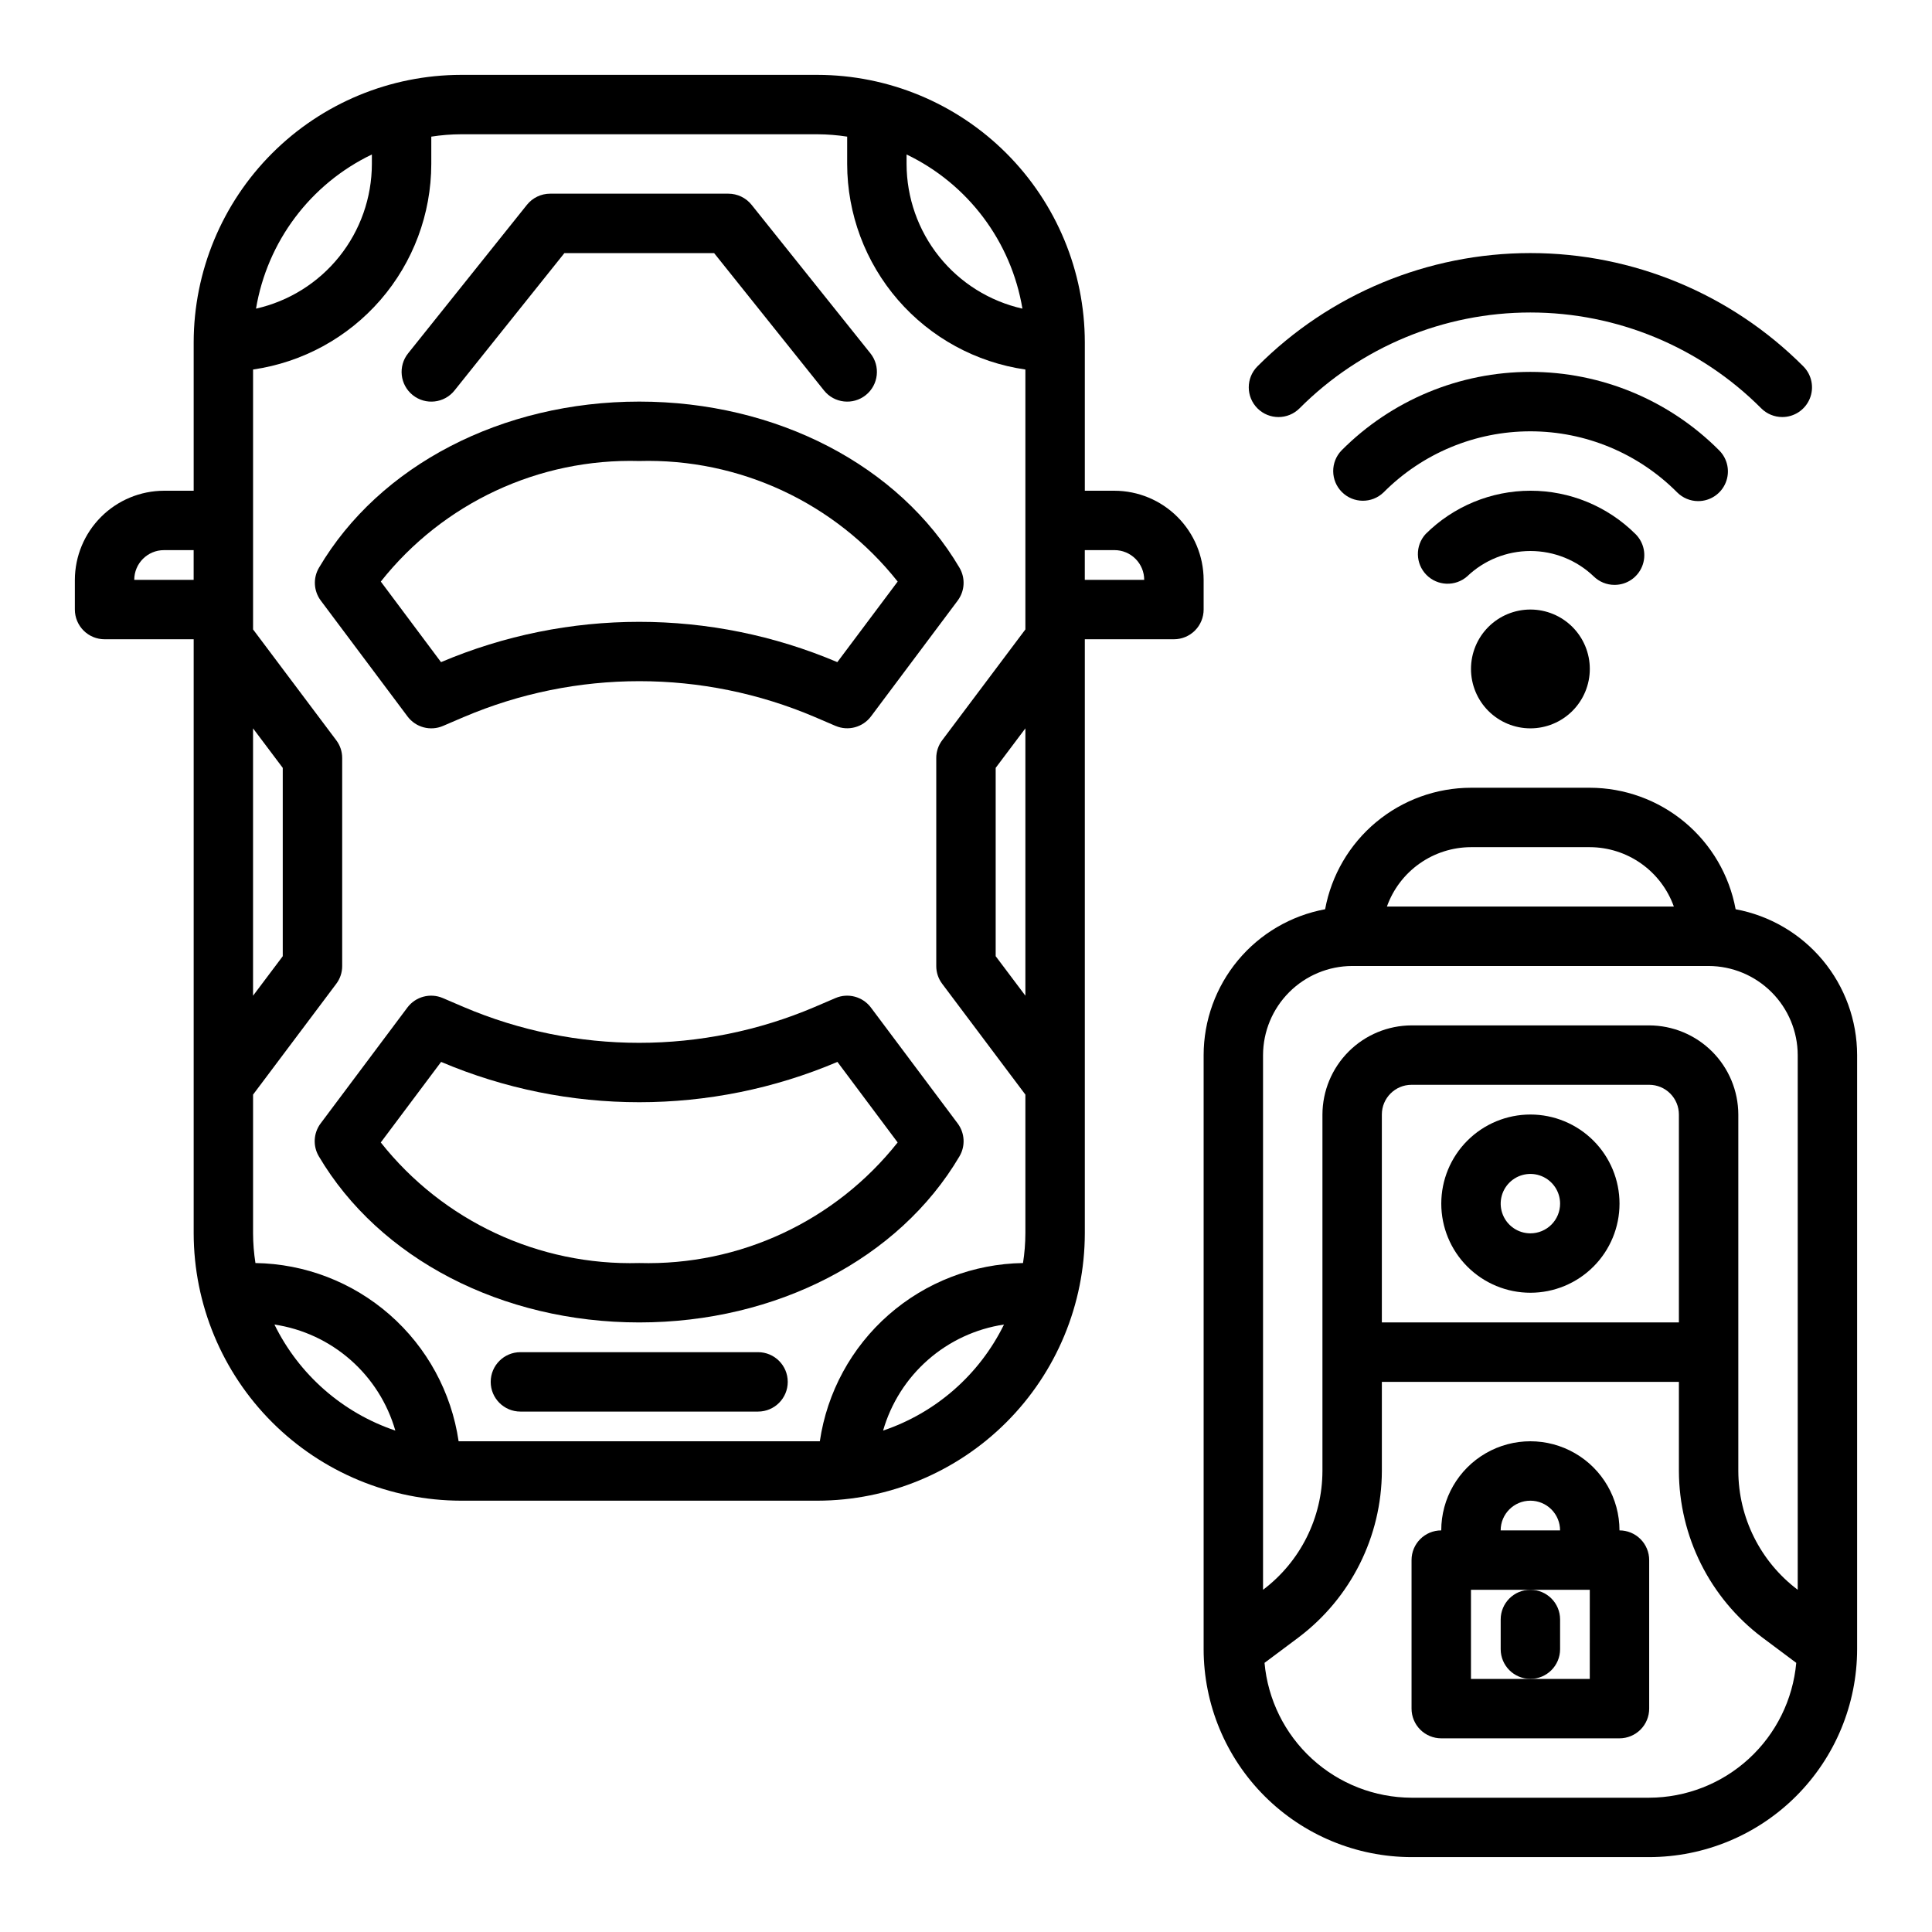 <?xml version="1.0" encoding="UTF-8"?>
<!-- Uploaded to: SVG Repo, www.svgrepo.com, Generator: SVG Repo Mixer Tools -->
<svg fill="#000000" width="800px" height="800px" version="1.1" viewBox="144 144 512 512" xmlns="http://www.w3.org/2000/svg">
 <g>
  <path d="m616.32 254.52c-2.094 0-4.102-0.832-5.578-2.312-16.207-16.258-38.219-25.395-61.176-25.395-22.953 0-44.965 9.137-61.172 25.395-3.07 3.082-8.059 3.09-11.141 0.023-3.082-3.07-3.094-8.059-0.023-11.141 19.164-19.223 45.191-30.023 72.336-30.023 27.145 0 53.172 10.801 72.336 30.023 2.246 2.254 2.918 5.641 1.695 8.578-1.223 2.941-4.094 4.856-7.277 4.852z"/>
  <path d="m594.04 276.8c-2.086 0-4.09-0.828-5.566-2.305-10.297-10.363-24.301-16.191-38.91-16.191s-28.613 5.828-38.91 16.191c-3.09 2.981-8 2.938-11.035-0.098-3.039-3.035-3.078-7.945-0.098-11.035 13.25-13.316 31.258-20.809 50.043-20.809s36.797 7.492 50.043 20.809c2.25 2.25 2.926 5.637 1.707 8.578s-4.09 4.859-7.273 4.859z"/>
  <path d="m571.84 299c-2.062-0.004-4.039-0.816-5.508-2.266-4.516-4.309-10.516-6.711-16.754-6.711s-12.238 2.402-16.75 6.711c-3.137 2.758-7.887 2.586-10.816-0.391-2.926-2.981-3.019-7.731-0.207-10.82 7.387-7.352 17.383-11.477 27.805-11.477s20.418 4.125 27.805 11.477c2.273 2.242 2.965 5.629 1.758 8.586-1.207 2.953-4.078 4.883-7.269 4.891z"/>
  <path d="m549.57 337.02c-4.176 0-8.18-1.66-11.133-4.613s-4.609-6.957-4.609-11.133c0-4.176 1.656-8.18 4.609-11.133s6.957-4.609 11.133-4.609c4.176 0 8.18 1.656 11.133 4.609s4.613 6.957 4.613 11.133c0 4.176-1.66 8.18-4.613 11.133s-6.957 4.613-11.133 4.613z"/>
  <path d="m439.36 274.05h-7.871v-39.359c-0.031-18.781-7.504-36.785-20.785-50.066s-31.285-20.754-50.066-20.785h-94.461c-18.781 0.031-36.785 7.504-50.066 20.785s-20.754 31.285-20.785 50.066v39.359h-7.871c-6.258 0.02-12.254 2.512-16.676 6.938-4.426 4.426-6.922 10.422-6.941 16.68v7.871c0 2.086 0.832 4.09 2.309 5.566 1.477 1.477 3.477 2.305 5.566 2.305h23.613v157.44c0.031 18.781 7.504 36.785 20.785 50.062 13.281 13.281 31.285 20.754 50.066 20.785h94.461c18.781-0.031 36.785-7.504 50.066-20.785 13.281-13.277 20.754-31.281 20.785-50.062v-157.44h23.617-0.004c2.09 0 4.09-0.828 5.566-2.305 1.477-1.477 2.309-3.481 2.309-5.566v-7.871c-0.02-6.258-2.516-12.254-6.941-16.68-4.422-4.426-10.418-6.918-16.676-6.938zm-244.04 23.617h-15.742c0-4.348 3.523-7.875 7.871-7.875h7.871zm188.93-112.73c16.27 7.812 27.723 23.055 30.703 40.855-8.707-1.961-16.488-6.824-22.066-13.789-5.578-6.969-8.621-15.621-8.637-24.547zm-141.7 0v2.519c-0.016 8.926-3.059 17.578-8.637 24.547-5.578 6.965-13.359 11.828-22.066 13.789 2.981-17.801 14.434-33.043 30.703-40.855zm-31.488 152.09 7.871 10.469v49.91l-7.871 10.469zm5.668 157.99c7.469 1.121 14.461 4.367 20.141 9.352 5.68 4.981 9.809 11.488 11.898 18.75-14-4.719-25.535-14.836-32.039-28.102zm161.3 28.102c2.09-7.262 6.219-13.77 11.898-18.75 5.68-4.984 12.672-8.23 20.141-9.352-6.504 13.266-18.039 23.383-32.039 28.102zm37.707-115.25-7.871-10.469v-49.91l7.871-10.469zm0-97.062-22.043 29.363c-1.027 1.359-1.582 3.019-1.574 4.723v55.105c-0.008 1.703 0.547 3.363 1.574 4.723l22.043 29.363v36.762c-0.008 2.637-0.219 5.266-0.629 7.871-13.121 0.199-25.742 5.062-35.605 13.715-9.867 8.652-16.332 20.535-18.238 33.516h-95.727c-1.906-12.98-8.371-24.863-18.238-33.516-9.863-8.652-22.484-13.516-35.605-13.715-0.41-2.606-0.621-5.234-0.629-7.871v-36.762l22.043-29.363c1.027-1.359 1.582-3.019 1.574-4.723v-55.105c0.008-1.703-0.547-3.363-1.574-4.723l-22.043-29.363v-68.879c13.102-1.895 25.09-8.438 33.762-18.441 8.672-10.004 13.453-22.793 13.469-36.035v-7.242c2.606-0.406 5.238-0.617 7.875-0.629h94.461c2.637 0.012 5.269 0.223 7.875 0.629v7.242c0.016 13.242 4.797 26.031 13.469 36.035 8.672 10.004 20.66 16.547 33.762 18.441zm15.746-13.145v-7.875h7.871c2.086 0 4.09 0.832 5.566 2.309 1.477 1.473 2.305 3.477 2.305 5.566z"/>
  <path d="m261.4 336.38 5.512-2.363v0.004c29.719-12.668 63.316-12.668 93.031 0l5.512 2.363v-0.004c3.324 1.406 7.18 0.371 9.352-2.508l22.984-30.699v-0.004c1.906-2.543 2.094-5.977 0.48-8.715-15.996-27.156-48.523-44.027-84.867-44.027s-68.871 16.871-84.867 44.02c-1.617 2.738-1.426 6.18 0.48 8.723l22.984 30.699v0.004c2.18 2.902 6.062 3.941 9.398 2.508zm52.004-70.207c26.59-0.746 51.973 11.098 68.488 31.949l-15.988 21.348v0.004c-33.562-14.242-71.469-14.242-105.03 0l-15.957-21.352c16.516-20.852 41.898-32.695 68.488-31.949z"/>
  <path d="m398.27 450.44c1.617-2.738 1.426-6.176-0.48-8.723l-22.984-30.699c-2.176-2.906-6.062-3.949-9.398-2.519l-5.512 2.363c-29.719 12.664-63.316 12.664-93.031 0l-5.512-2.363c-3.34-1.43-7.223-0.387-9.398 2.519l-22.984 30.699c-1.906 2.543-2.094 5.981-0.48 8.715 16.043 27.16 48.57 44.027 84.914 44.027s68.871-16.867 84.867-44.02zm-153.36-3.676 15.988-21.348c33.562 14.246 71.469 14.246 105.03 0l15.957 21.348c-16.516 20.855-41.898 32.695-68.488 31.953-26.59 0.742-51.973-11.098-68.488-31.953z"/>
  <path d="m264.45 247.48 29.121-36.406h39.676l29.125 36.406c2.715 3.398 7.672 3.945 11.066 1.23 3.394-2.719 3.945-7.672 1.23-11.07l-31.488-39.359c-1.496-1.867-3.762-2.953-6.156-2.953h-47.234c-2.391 0-4.652 1.086-6.148 2.953l-31.488 39.359c-2.715 3.398-2.164 8.352 1.23 11.07 3.394 2.715 8.352 2.168 11.066-1.23z"/>
  <path d="m344.89 502.34h-62.977c-4.348 0-7.871 3.523-7.871 7.871 0 4.348 3.523 7.871 7.871 7.871h62.977c4.348 0 7.871-3.523 7.871-7.871 0-4.348-3.523-7.871-7.871-7.871z"/>
  <path d="m603.96 384.96c-1.672-9.035-6.449-17.199-13.508-23.082-7.062-5.879-15.953-9.105-25.141-9.117h-31.488c-9.188 0.012-18.082 3.238-25.141 9.117-7.059 5.883-11.84 14.047-13.512 23.082-9.035 1.672-17.199 6.449-23.078 13.508-5.883 7.062-9.105 15.953-9.117 25.141v157.44c0.016 14.609 5.824 28.617 16.156 38.945 10.332 10.332 24.336 16.141 38.945 16.16h62.977c14.609-0.02 28.617-5.828 38.945-16.16 10.332-10.328 16.141-24.336 16.16-38.945v-157.44c-0.012-9.188-3.238-18.078-9.117-25.141-5.883-7.059-14.047-11.836-23.082-13.508zm-70.137-16.453h31.488c4.879 0.012 9.641 1.531 13.625 4.348 3.988 2.82 7.008 6.797 8.652 11.395h-76.043c1.641-4.598 4.66-8.574 8.648-11.395 3.988-2.816 8.746-4.336 13.629-4.348zm47.23 251.91-62.977-0.004c-9.777-0.031-19.195-3.715-26.402-10.324s-11.688-15.672-12.562-25.414l9.055-6.769h-0.004c13.84-10.438 21.996-26.75 22.043-44.082v-23.617h78.719v23.617c0.047 17.332 8.203 33.645 22.043 44.082l9.055 6.769c-0.879 9.742-5.359 18.805-12.566 25.414s-16.621 10.293-26.402 10.324zm-70.848-125.96v-55.102c0-4.348 3.523-7.871 7.871-7.871h62.977c2.09 0 4.09 0.828 5.566 2.305 1.477 1.477 2.305 3.477 2.305 5.566v55.105zm110.21 70.848v0.004c-9.887-7.453-15.711-19.109-15.742-31.488v-94.465c-0.02-6.258-2.512-12.254-6.938-16.68-4.426-4.426-10.422-6.918-16.68-6.938h-62.977c-6.258 0.02-12.254 2.512-16.676 6.938-4.426 4.426-6.922 10.422-6.941 16.68v94.465c-0.027 12.379-5.856 24.035-15.742 31.488v-141.7c0.02-6.258 2.512-12.254 6.938-16.676 4.426-4.426 10.422-6.922 16.68-6.938h94.465c6.258 0.016 12.25 2.512 16.676 6.938 4.426 4.422 6.922 10.418 6.938 16.676z"/>
  <path d="m549.57 439.36c-6.262 0-12.27 2.488-16.699 6.918-4.43 4.426-6.918 10.434-6.918 16.699 0 6.262 2.488 12.27 6.918 16.695 4.43 4.43 10.438 6.918 16.699 6.918 6.266 0 12.27-2.488 16.699-6.918 4.43-4.426 6.918-10.434 6.918-16.695 0-6.266-2.488-12.273-6.918-16.699-4.43-4.43-10.434-6.918-16.699-6.918zm0 31.488c-3.184 0-6.055-1.918-7.273-4.859-1.219-2.941-0.543-6.328 1.707-8.578 2.254-2.254 5.637-2.926 8.578-1.707s4.859 4.086 4.859 7.273c0 2.086-0.828 4.09-2.305 5.566-1.477 1.473-3.477 2.305-5.566 2.305z"/>
  <path d="m573.18 549.57c0-8.438-4.5-16.234-11.809-20.453s-16.309-4.219-23.617 0c-7.305 4.219-11.809 12.016-11.809 20.453-4.348 0-7.871 3.523-7.871 7.871v39.363c0 2.086 0.832 4.09 2.305 5.566 1.477 1.473 3.481 2.305 5.566 2.305h47.234c2.086 0 4.09-0.832 5.566-2.305 1.477-1.477 2.305-3.481 2.305-5.566v-39.363c0-2.086-0.828-4.09-2.305-5.566-1.477-1.477-3.481-2.305-5.566-2.305zm-23.617-7.871c2.09 0 4.09 0.828 5.566 2.305 1.477 1.477 2.305 3.481 2.305 5.566h-15.742c0-4.348 3.523-7.871 7.871-7.871zm15.742 47.23h-31.484v-23.613h31.488z"/>
  <path d="m557.44 581.05v-7.871c0-4.348-3.523-7.871-7.871-7.871s-7.871 3.523-7.871 7.871v7.871c0 4.348 3.523 7.871 7.871 7.871s7.871-3.523 7.871-7.871z"/>
 </g>
</svg>